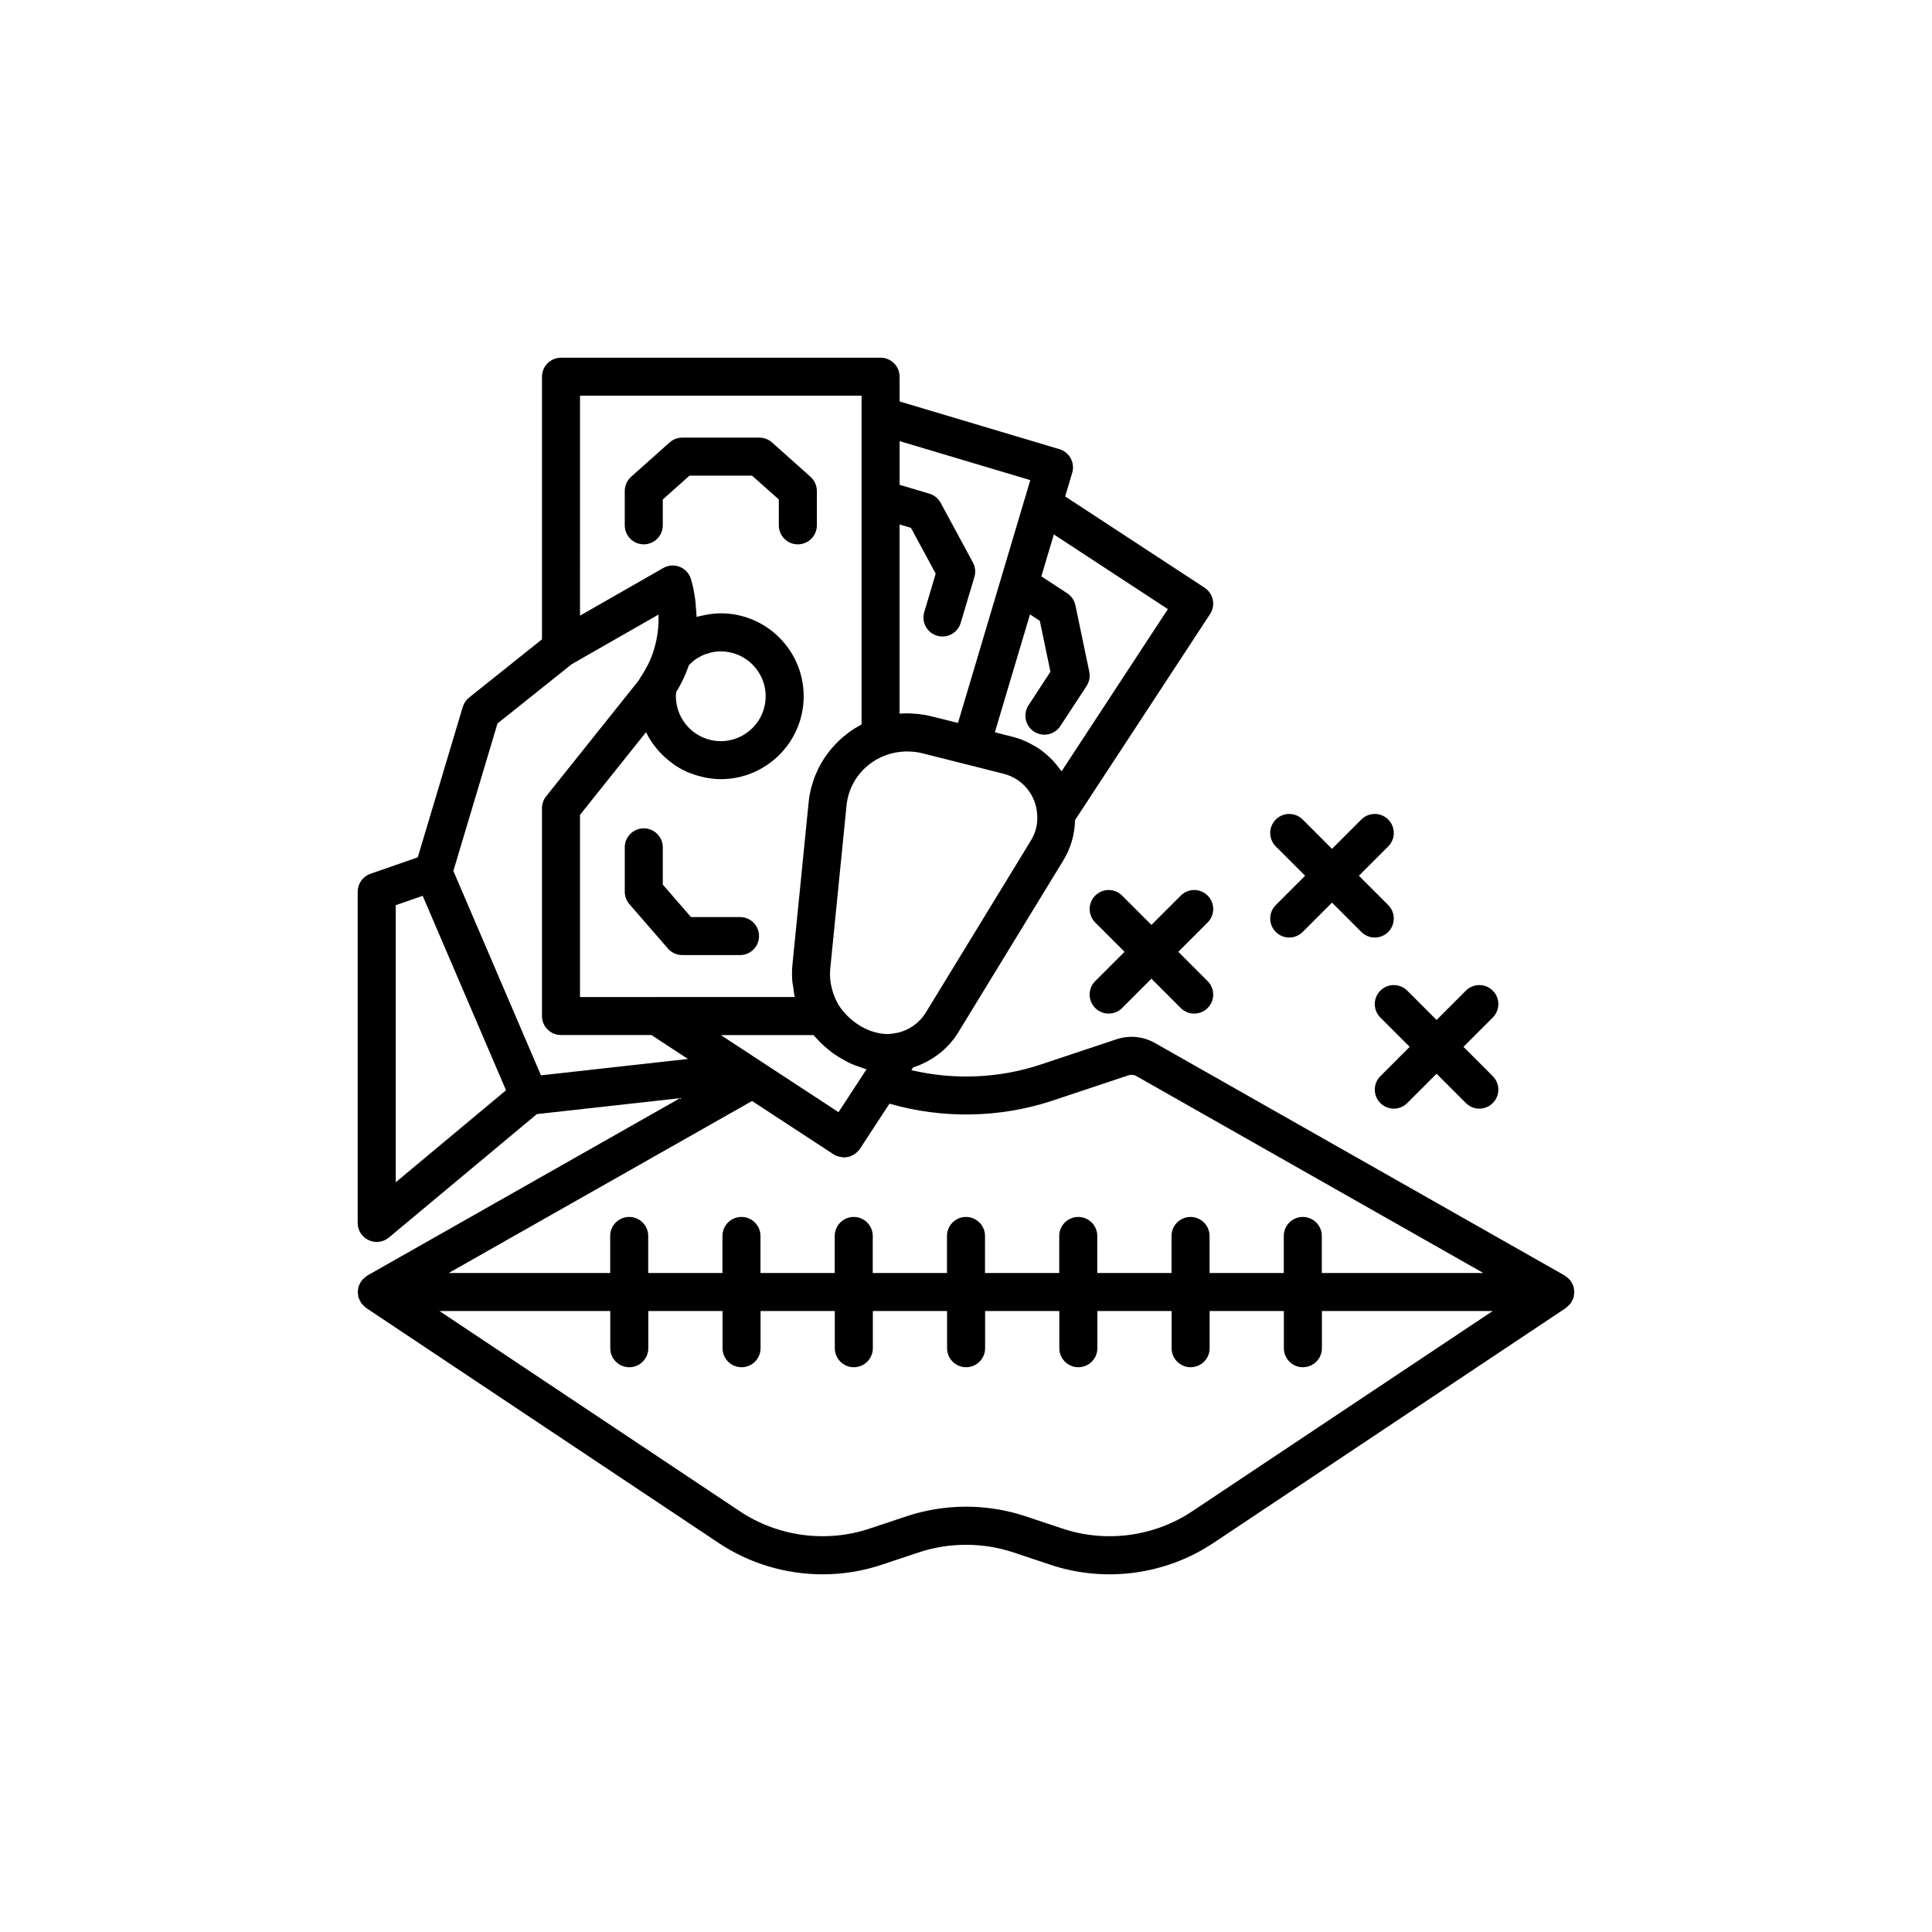 <?xml version="1.0" encoding="UTF-8"?>
<!-- The Best Svg Icon site in the world: iconSvg.co, Visit us! https://iconsvg.co -->
<svg fill="#000000" width="800px" height="800px" version="1.1" viewBox="144 144 512 512" xmlns="http://www.w3.org/2000/svg">
 <g>
  <path d="m343.31 270.05 7.086 6.32v6.852c0 2.781 2.254 5.039 5.039 5.039s5.039-2.254 5.039-5.039v-9.105c0-1.438-0.613-2.805-1.684-3.758l-10.203-9.105c-0.926-0.824-2.121-1.277-3.356-1.277l-20.422-0.004c-1.234 0-2.43 0.457-3.356 1.277l-10.203 9.105c-1.066 0.953-1.684 2.32-1.684 3.758v9.105c0 2.781 2.254 5.039 5.039 5.039s5.039-2.254 5.039-5.039v-6.848l7.086-6.32z"/>
  <path d="m340.12 387.03h-13.008l-7.465-8.598v-9.871c0-2.781-2.254-5.039-5.039-5.039s-5.039 2.254-5.039 5.039v11.75c0 1.211 0.438 2.387 1.234 3.305l10.203 11.754c0.953 1.102 2.344 1.734 3.805 1.734h15.305c2.785 0 5.039-2.254 5.039-5.039 0.004-2.777-2.25-5.035-5.035-5.035z"/>
  <path d="m561.09 485.5c-0.035-0.18-0.02-0.363-0.07-0.539-0.027-0.086-0.086-0.148-0.113-0.234-0.094-0.258-0.227-0.492-0.359-0.734-0.133-0.238-0.262-0.469-0.426-0.68-0.156-0.195-0.34-0.363-0.523-0.535-0.219-0.203-0.434-0.395-0.684-0.555-0.082-0.055-0.141-0.137-0.227-0.184l-108.77-61.719c-3.106-1.684-6.656-2.012-10.031-0.902l-20.242 6.746c-10.969 3.621-22.91 4.09-34.133 1.438l0.465-0.715c4.926-1.598 9.23-4.824 11.965-9.281l27.824-45.543c2.012-3.269 3.043-6.953 3.141-10.738l35.777-54.594c0.734-1.121 0.992-2.481 0.719-3.789-0.27-1.309-1.055-2.457-2.168-3.188l-36.953-24.191 1.863-6.254c0.383-1.281 0.242-2.66-0.395-3.84-0.633-1.176-1.707-2.051-2.992-2.434l-42.355-12.645v-6.555c0-2.781-2.254-5.039-5.039-5.039h-84.691c-2.785 0-5.039 2.254-5.039 5.039v69.594l-19.312 15.426c-0.801 0.641-1.387 1.508-1.684 2.492l-11.926 39.859c-2.625 0.902-7.148 2.465-12.551 4.359-2.016 0.707-3.371 2.613-3.371 4.754v87.773c0 1.957 1.133 3.734 2.902 4.562 0.68 0.32 1.41 0.477 2.137 0.477 1.156 0 2.301-0.398 3.227-1.168l39.211-32.711 37.965-4.227-82.891 47.016c-0.09 0.051-0.145 0.133-0.23 0.188-0.246 0.16-0.461 0.348-0.676 0.551-0.188 0.176-0.375 0.344-0.531 0.543-0.164 0.207-0.289 0.434-0.418 0.668-0.137 0.246-0.27 0.48-0.363 0.746-0.031 0.082-0.086 0.148-0.113 0.23-0.055 0.18-0.039 0.359-0.07 0.539-0.051 0.27-0.102 0.527-0.109 0.805-0.008 0.301 0.035 0.586 0.082 0.879 0.027 0.176 0.004 0.352 0.051 0.523 0.02 0.07 0.066 0.125 0.086 0.195 0.09 0.289 0.23 0.547 0.367 0.816 0.113 0.219 0.207 0.441 0.348 0.637 0.156 0.219 0.359 0.398 0.555 0.59 0.191 0.191 0.371 0.391 0.59 0.551 0.047 0.035 0.078 0.086 0.125 0.117l93.398 62.27c8.195 5.484 17.863 8.324 27.586 8.324 5.277 0 10.578-0.84 15.656-2.543l9.816-3.273c8.078-2.676 16.973-2.68 25.031-0.004l9.816 3.269c14.445 4.856 30.602 2.688 43.242-5.769l93.406-62.273c0.051-0.031 0.078-0.082 0.125-0.117 0.223-0.16 0.398-0.359 0.59-0.551s0.395-0.371 0.555-0.59c0.141-0.195 0.234-0.418 0.348-0.637 0.141-0.27 0.281-0.527 0.367-0.816 0.023-0.07 0.07-0.121 0.086-0.195 0.047-0.176 0.023-0.348 0.051-0.523 0.047-0.293 0.09-0.578 0.082-0.879 0-0.285-0.051-0.547-0.102-0.812zm-143.07-147.62c0.852 0.555 1.812 0.82 2.754 0.82 1.645 0 3.254-0.801 4.223-2.277l6.957-10.629c0.727-1.121 0.988-2.481 0.715-3.789l-3.672-17.59c-0.27-1.309-1.055-2.457-2.168-3.188l-6.859-4.488 3.309-11.105 30.219 19.785-28.164 42.98c-0.172-0.258-0.398-0.473-0.578-0.723-0.453-0.625-0.926-1.223-1.441-1.797-0.332-0.367-0.672-0.723-1.031-1.07-0.559-0.543-1.152-1.043-1.773-1.523-0.379-0.297-0.75-0.598-1.152-0.867-0.703-0.477-1.453-0.887-2.219-1.281-0.375-0.191-0.723-0.414-1.109-0.586-1.176-0.523-2.394-0.973-3.68-1.293l-4.699-1.199 2.094-7.035 7.215-24.207 2.598 1.699 2.82 13.504-5.816 8.883c-1.52 2.332-0.867 5.453 1.461 6.977zm-35.617-54.887 3.008 0.895 6.559 12.137-3.031 10.176c-0.797 2.668 0.719 5.473 3.387 6.269 0.48 0.145 0.969 0.211 1.441 0.211 2.176 0 4.176-1.414 4.828-3.602l3.633-12.176c0.383-1.277 0.242-2.66-0.395-3.836l-8.547-15.805c-0.633-1.176-1.711-2.051-2.996-2.434l-7.883-2.348v-11.578l34.637 10.336-1.484 4.988c-0.004 0.016-0.02 0.027-0.023 0.043l-15.438 51.863-2.223 7.457-7.141-1.785c-1.152-0.289-2.316-0.477-3.488-0.602-0.359-0.039-0.723-0.043-1.086-0.066-0.574-0.039-1.148-0.105-1.727-0.105-0.328 0-0.652 0.027-0.98 0.039-0.156 0.004-0.312 0.008-0.469 0.02-0.195 0.012-0.387 0.008-0.582 0.023zm-3.371 61.047c0.004 0 0.004-0.004 0.008-0.004 0.82-0.289 1.656-0.496 2.5-0.648 0.266-0.047 0.535-0.062 0.801-0.098 0.586-0.078 1.168-0.137 1.754-0.148 0.238-0.004 0.48 0.012 0.719 0.016 1.168 0.027 2.332 0.141 3.473 0.43l21.598 5.445c5.133 1.281 8.742 5.691 8.988 10.973 0 0.023 0.004 0.051 0.004 0.074 0.148 2.387-0.422 4.641-1.703 6.715l-27.828 45.555c-1.68 2.738-4.438 4.688-7.594 5.367-0.035 0.008-0.074 0-0.109 0.008-0.695 0.152-1.371 0.246-2.004 0.289-0.633 0.031-1.246 0.012-1.824-0.07-0.238-0.039-0.488-0.078-0.75-0.121-0.258-0.051-0.562-0.121-0.863-0.191-0.176-0.043-0.316-0.066-0.52-0.125-2.441-0.711-4.629-2.019-6.473-3.688-1.055-0.961-2.027-2.019-2.832-3.258-1.336-2.219-2.801-5.746-2.32-10.172l4.269-42.773c0.215-2.344 0.926-4.543 2.051-6.481 1.879-3.25 4.891-5.773 8.656-7.094zm-5.383 83.324-7.434 11.371-22.652-14.84-0.004-0.004-4.652-3.047-3.875-2.539h24.543c0.227 0.277 0.5 0.508 0.734 0.777 0.402 0.457 0.816 0.891 1.246 1.316 0.641 0.637 1.312 1.227 2.016 1.793 0.465 0.375 0.922 0.754 1.41 1.098 0.77 0.543 1.586 1.016 2.418 1.477 0.488 0.273 0.953 0.57 1.461 0.812 1.117 0.531 2.289 0.969 3.488 1.355 0.242 0.078 0.457 0.203 0.703 0.273 0.035 0.012 0.074 0.012 0.109 0.023 0.164 0.047 0.328 0.09 0.488 0.133zm-75.934-178.5h74.613v87.113c-0.02 0.008-0.035 0.023-0.055 0.031-0.191 0.102-0.363 0.227-0.555 0.332-0.848 0.465-1.672 0.965-2.453 1.516-0.34 0.238-0.648 0.512-0.977 0.766-0.598 0.465-1.184 0.934-1.734 1.445-0.336 0.312-0.648 0.645-0.969 0.977-0.492 0.508-0.973 1.023-1.422 1.566-0.301 0.363-0.586 0.734-0.867 1.113-0.414 0.562-0.805 1.137-1.172 1.727-0.246 0.398-0.488 0.793-0.715 1.203-0.348 0.629-0.652 1.273-0.945 1.93-0.184 0.406-0.371 0.805-0.535 1.223-0.285 0.734-0.512 1.488-0.727 2.25-0.105 0.363-0.234 0.719-0.32 1.09-0.27 1.141-0.473 2.305-0.582 3.488l-4.262 42.695c-0.156 1.465-0.184 2.926-0.094 4.379 0.039 0.66 0.191 1.305 0.281 1.957 0.109 0.777 0.176 1.562 0.359 2.332 0.016 0.074 0.016 0.148 0.035 0.223h-36.477c-0.016 0-0.031 0.008-0.047 0.008h-20.387v-48.277l17.5-21.914c0.457 0.941 0.98 1.844 1.562 2.707 0.059 0.09 0.133 0.164 0.195 0.25 0.66 0.949 1.402 1.832 2.203 2.668 0.254 0.266 0.512 0.512 0.777 0.766 0.73 0.691 1.504 1.328 2.32 1.914 0.223 0.16 0.434 0.34 0.664 0.492 1.043 0.691 2.144 1.285 3.301 1.793 0.277 0.121 0.562 0.211 0.844 0.32 0.938 0.367 1.902 0.668 2.898 0.902 0.359 0.086 0.715 0.172 1.078 0.238 1.289 0.238 2.606 0.398 3.961 0.398 12.117 0 21.977-9.855 21.977-21.977 0-12.117-9.859-21.977-21.977-21.977-1.445 0-2.856 0.191-4.242 0.461-0.359 0.07-0.711 0.152-1.062 0.238-0.367 0.09-0.746 0.141-1.105 0.25-0.012-0.828-0.113-1.66-0.18-2.492-0.039-0.488-0.047-0.977-0.105-1.465-0.191-1.602-0.461-3.207-0.855-4.801l-0.328-1.18c-0.418-1.496-1.5-2.715-2.938-3.305-1.434-0.586-3.07-0.48-4.414 0.289l-22.07 12.625zm25.406 79.648c0-0.371 0.051-0.738 0.078-1.109 0.699-1.133 1.328-2.289 1.887-3.469 0.008-0.016 0.016-0.031 0.023-0.043 0.559-1.188 1.043-2.402 1.457-3.629 0.254-0.266 0.516-0.52 0.793-0.758 0.254-0.219 0.504-0.449 0.777-0.645 0.398-0.289 0.828-0.527 1.258-0.762 0.281-0.152 0.551-0.324 0.84-0.453 0.496-0.219 1.016-0.371 1.539-0.52 0.262-0.074 0.512-0.18 0.777-0.238 0.801-0.168 1.625-0.266 2.461-0.266 6.562 0 11.902 5.34 11.902 11.898 0 6.562-5.34 11.898-11.902 11.898-6.551-0.008-11.891-5.348-11.891-11.906zm-74.246 128.8v-73.434c2.805-0.98 5.227-1.816 7.141-2.477l22.086 51.531zm38.492-28.336-23.219-54.164 11.695-39.082 19.668-15.711 23-13.156c0.121 3.113-0.277 6.242-1.195 9.258-0.699 2.367-1.785 4.664-3.484 7.258-0.324 0.602-0.762 1.23-1.398 1.984l-23.699 29.672c-0.715 0.895-1.102 2.004-1.102 3.144v55.078c0 2.781 2.254 5.039 5.039 5.039h23.965l9.684 6.344zm55.938 6.801 21.609 14.137c0.523 0.34 1.09 0.539 1.664 0.664 0.172 0.039 0.34 0.055 0.516 0.074 0.191 0.023 0.383 0.082 0.574 0.082 0.281 0 0.559-0.055 0.832-0.102 0.094-0.016 0.184-0.012 0.273-0.035 0.543-0.121 1.055-0.348 1.535-0.645 0.113-0.07 0.219-0.148 0.328-0.23 0.473-0.348 0.91-0.75 1.254-1.27l7.828-11.965c14.023 4.059 29.215 3.805 43.105-0.773l20.227-6.742c0.699-0.227 1.434-0.156 1.992 0.145l92.066 52.246-42.812 0.004v-9.824c0-2.781-2.254-5.039-5.039-5.039-2.785 0-5.039 2.254-5.039 5.039v9.824h-19.672v-9.824c0-2.781-2.254-5.039-5.039-5.039-2.785 0-5.039 2.254-5.039 5.039v9.824h-19.676v-9.824c0-2.781-2.254-5.039-5.039-5.039s-5.039 2.254-5.039 5.039v9.824h-19.672v-9.824c0-2.781-2.254-5.039-5.039-5.039s-5.039 2.254-5.039 5.039v9.824h-19.672v-9.824c0-2.781-2.254-5.039-5.039-5.039s-5.039 2.254-5.039 5.039v9.824h-19.676v-9.824c0-2.781-2.254-5.039-5.039-5.039s-5.039 2.254-5.039 5.039v9.824h-19.672v-9.824c0-2.781-2.254-5.039-5.039-5.039s-5.039 2.254-5.039 5.039v9.824h-42.805zm116.68 108.71c-10.066 6.742-22.938 8.461-34.445 4.594l-9.836-3.277c-10.109-3.352-21.258-3.359-31.391 0.004l-9.836 3.277c-11.492 3.863-24.363 2.144-34.445-4.606l-79.559-53.039h45.258v9.852c0 2.781 2.254 5.039 5.039 5.039 2.785 0 5.039-2.254 5.039-5.039v-9.852h19.672v9.852c0 2.781 2.254 5.039 5.039 5.039 2.785 0 5.039-2.254 5.039-5.039v-9.852h19.676v9.852c0 2.781 2.254 5.039 5.039 5.039s5.039-2.254 5.039-5.039v-9.852h19.672v9.852c0 2.781 2.254 5.039 5.039 5.039s5.039-2.254 5.039-5.039v-9.852h19.672v9.852c0 2.781 2.254 5.039 5.039 5.039s5.039-2.254 5.039-5.039v-9.852h19.676v9.852c0 2.781 2.254 5.039 5.039 5.039s5.039-2.254 5.039-5.039v-9.852h19.672v9.852c0 2.781 2.254 5.039 5.039 5.039s5.039-2.254 5.039-5.039v-9.852h45.258z"/>
  <path d="m482.1 390.98c0.984 0.984 2.273 1.477 3.562 1.477 1.289 0 2.578-0.492 3.562-1.477l7.773-7.773 7.773 7.773c0.984 0.984 2.273 1.477 3.562 1.477 1.289 0 2.578-0.492 3.562-1.477 1.969-1.969 1.969-5.156 0-7.125l-7.773-7.773 7.773-7.773c1.969-1.969 1.969-5.156 0-7.125s-5.156-1.969-7.125 0l-7.773 7.773-7.773-7.773c-1.969-1.969-5.156-1.969-7.125 0s-1.969 5.156 0 7.125l7.773 7.773-7.773 7.773c-1.969 1.969-1.969 5.156 0 7.125z"/>
  <path d="m509.81 406.53c-1.969 1.969-1.969 5.156 0 7.125l7.773 7.773-7.773 7.773c-1.969 1.969-1.969 5.156 0 7.125 0.984 0.984 2.273 1.477 3.562 1.477s2.578-0.492 3.562-1.477l7.773-7.773 7.773 7.773c0.984 0.984 2.273 1.477 3.562 1.477s2.578-0.492 3.562-1.477c1.969-1.969 1.969-5.156 0-7.125l-7.773-7.773 7.773-7.773c1.969-1.969 1.969-5.156 0-7.125s-5.156-1.969-7.125 0l-7.773 7.773-7.773-7.773c-1.969-1.969-5.156-1.969-7.125 0z"/>
  <path d="m464.04 381.34c-1.969-1.969-5.156-1.969-7.125 0l-7.773 7.773-7.773-7.773c-1.969-1.969-5.156-1.969-7.125 0s-1.969 5.156 0 7.125l7.773 7.773-7.773 7.773c-1.969 1.969-1.969 5.156 0 7.125 0.984 0.984 2.273 1.477 3.562 1.477 1.289 0 2.578-0.492 3.562-1.477l7.773-7.773 7.773 7.773c0.984 0.984 2.273 1.477 3.562 1.477 1.289 0 2.578-0.492 3.562-1.477 1.969-1.969 1.969-5.156 0-7.125l-7.773-7.773 7.773-7.773c1.969-1.969 1.969-5.156 0-7.125z"/>
 </g>
</svg>